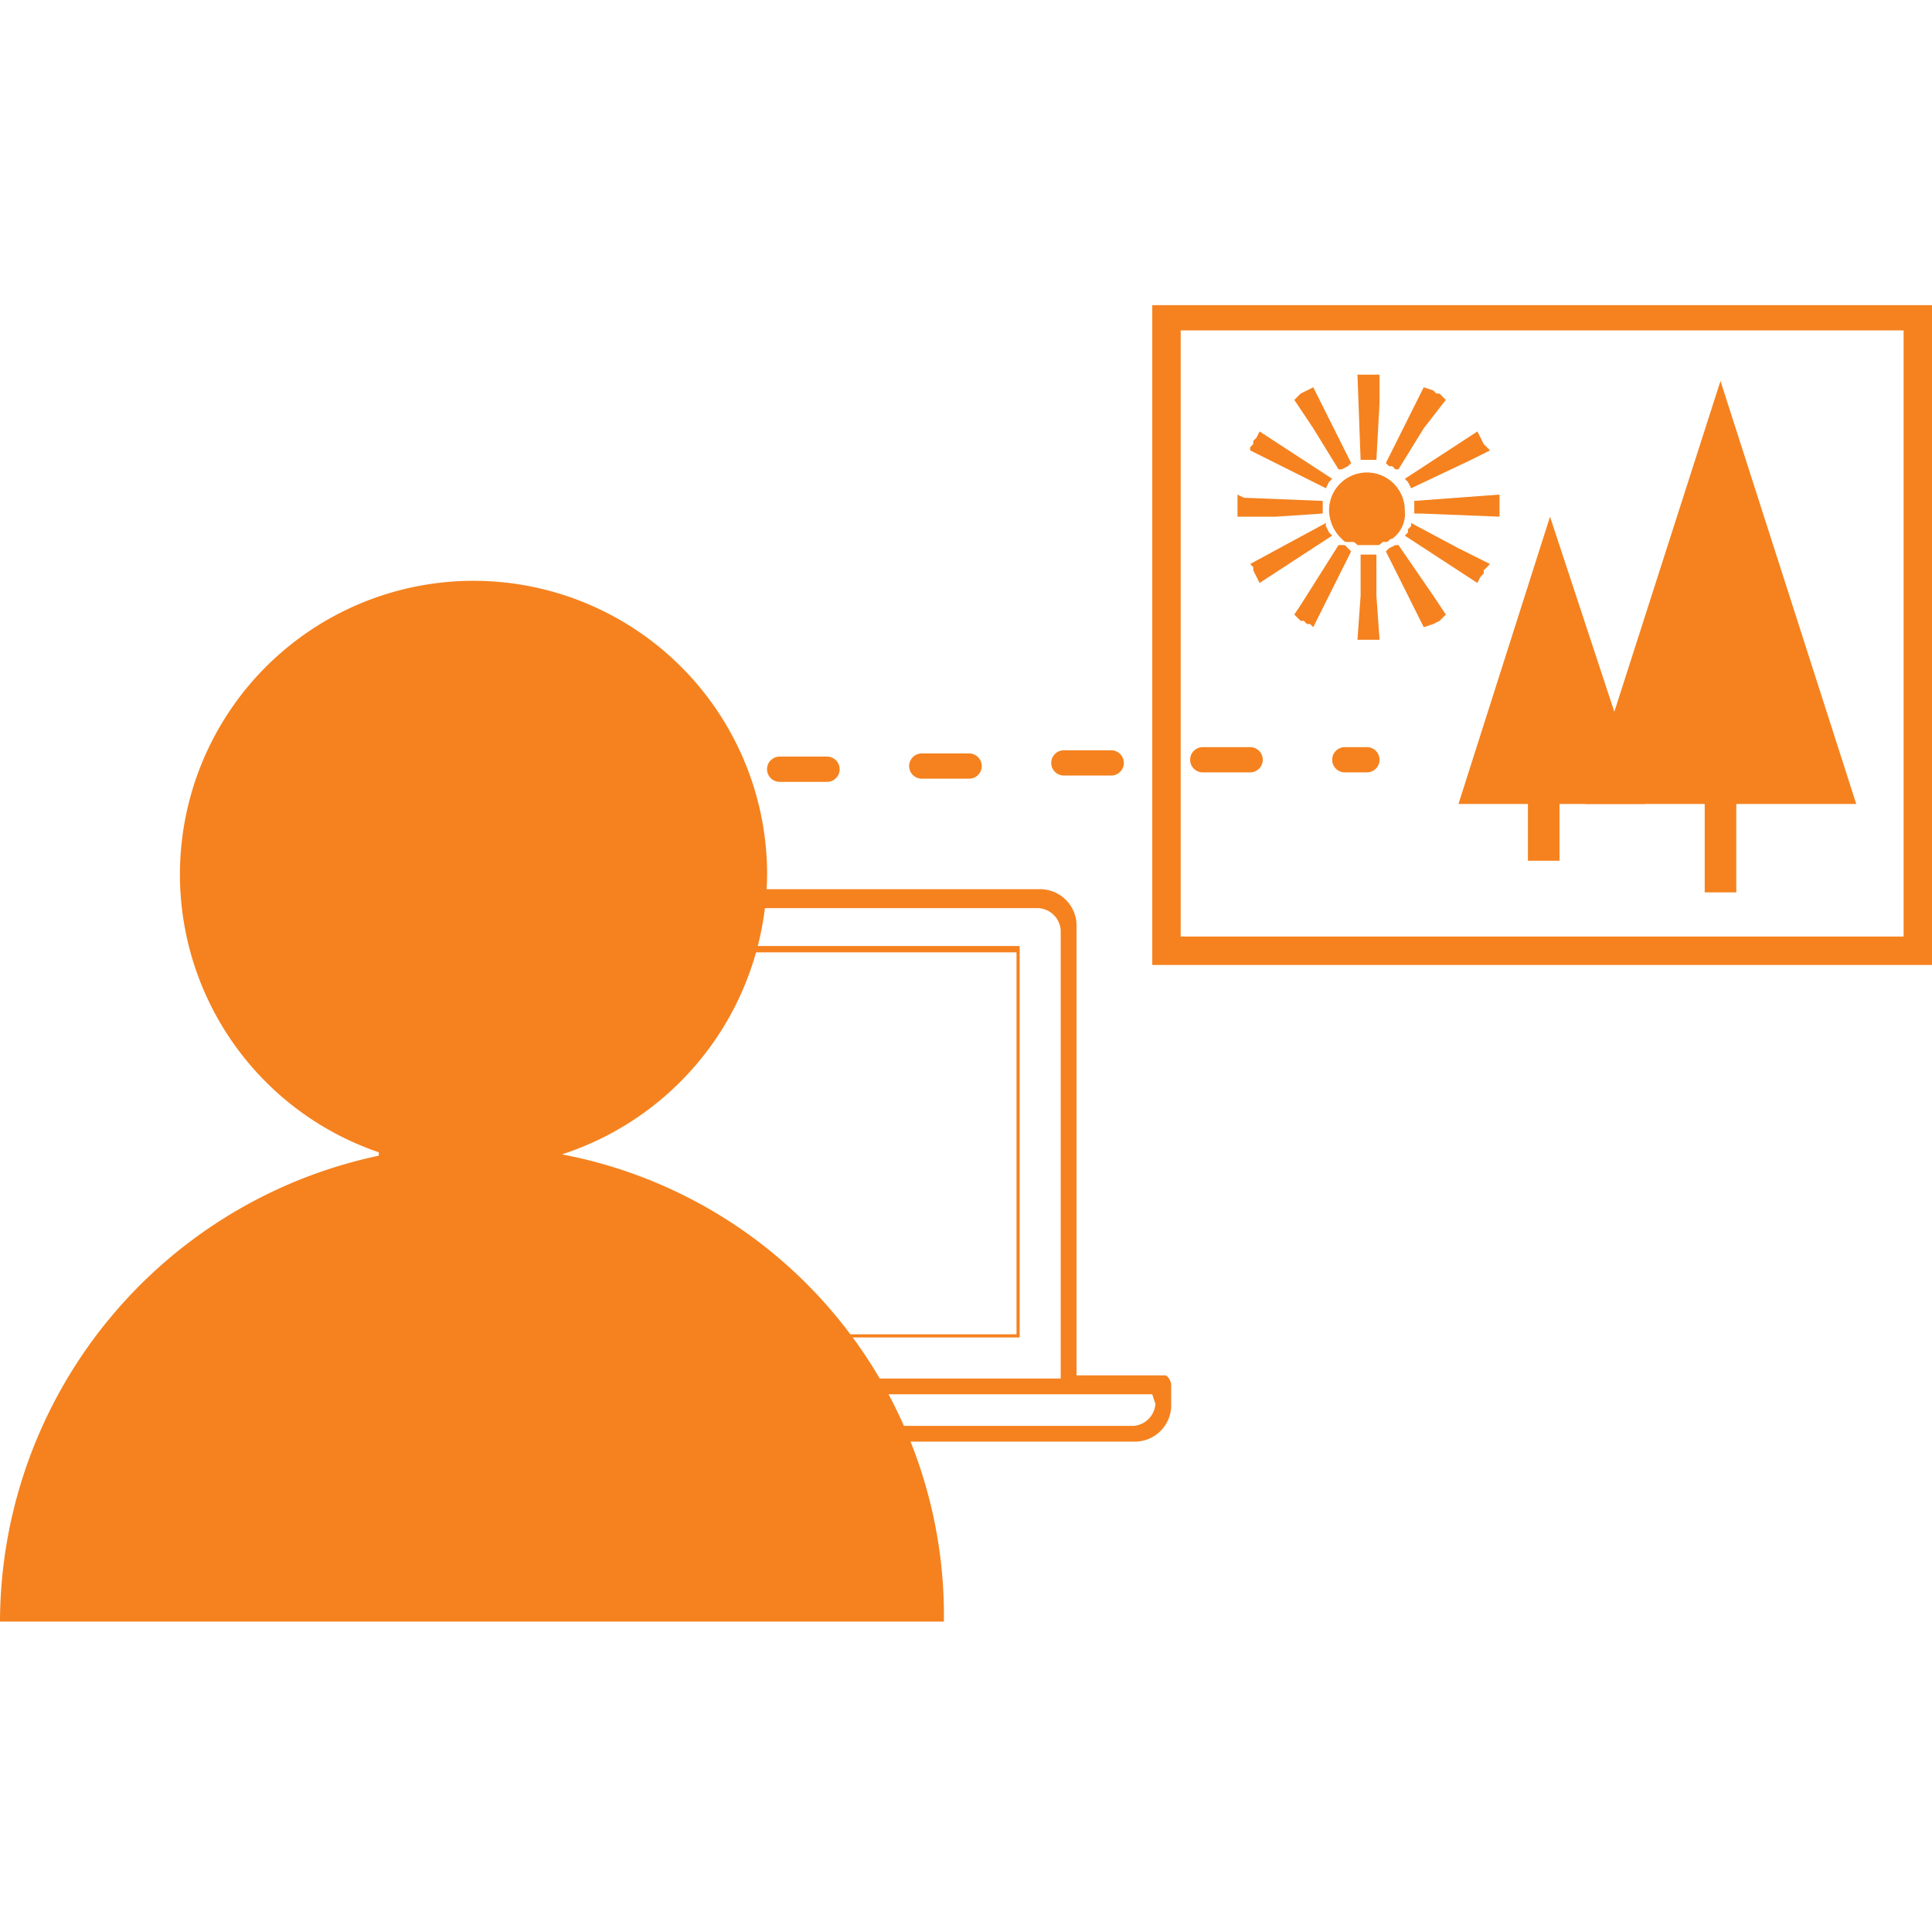 <svg xmlns="http://www.w3.org/2000/svg" width="155" height="155" viewBox="0 0 155 155">
  <g id="Gruppe_4010" data-name="Gruppe 4010" transform="translate(-5008 -7508)">
    <rect id="Rechteck_2403" data-name="Rechteck 2403" width="155" height="155" transform="translate(5008 7508)" fill="#fff"/>
    <g id="Gruppe_4009" data-name="Gruppe 4009" transform="translate(3998.025 -117.314)">
      <path id="Pfad_47367" data-name="Pfad 47367" d="M357.946,679.425h.253c.253,0,.253,0,.507-.253h.253c.253,0,.253-.253.507-.253a2.469,2.469,0,0,0,1.013-2.279,3.039,3.039,0,0,0-6.078,0,3.21,3.21,0,0,0,1.013,2.279c.253.253.253.253.507.253h.253c.253,0,.253,0,.507.253h1.266" transform="translate(762.201 6989.62)" fill="#f5821f"/>
      <path id="Pfad_47368" data-name="Pfad 47368" d="M356.566,676.2h-1.013v3.292l-.253,3.546h1.773l-.253-3.546V676.2Z" transform="translate(763.581 6993.605)" fill="#f5821f"/>
      <path id="Pfad_47369" data-name="Pfad 47369" d="M356.566,670.5H355.3l.253,6.838h1.266l.253-4.559V670.5Z" transform="translate(763.581 6984.87)" fill="#f5821f"/>
      <path id="Pfad_47370" data-name="Pfad 47370" d="M351.5,675.06v1.013h3.039l3.8-.253v-1.013l-6.332-.253-.506-.253Z" transform="translate(757.756 6990.693)" fill="#f5821f"/>
      <path id="Pfad_47371" data-name="Pfad 47371" d="M357.1,674.807v1.013h.507l6.332.253V674.3Z" transform="translate(766.339 6990.693)" fill="#f5821f"/>
      <path id="Pfad_47372" data-name="Pfad 47372" d="M360,682.232l.506-.253.507-.507L360,679.952l-2.786-4.052h-.253l-.507.253-.253.253,2.026,4.052,1.013,2.026Z" transform="translate(764.96 6993.146)" fill="#f5821f"/>
      <path id="Pfad_47373" data-name="Pfad 47373" d="M357.1,677.485l.507-.253.253-.253-1.52-3.039-1.52-3.039-.507.253-.507.253-.253.253-.253.253,1.52,2.279,2.026,3.292Z" transform="translate(760.515 6985.483)" fill="#f5821f"/>
      <path id="Pfad_47374" data-name="Pfad 47374" d="M352.66,680.012l5.825-3.8h0l-.253-.253-.253-.507h0V675.2l-6.078,3.292.253.253V679h0l.253.507Z" transform="translate(758.369 6992.072)" fill="#f5821f"/>
      <path id="Pfad_47375" data-name="Pfad 47375" d="M363.132,673.313l-.253-.507-.253-.506-5.825,3.8.253.253.253.506h0l4.812-2.279,1.52-.76Z" transform="translate(765.879 6987.628)" fill="#f5821f"/>
      <path id="Pfad_47376" data-name="Pfad 47376" d="M363.385,678.746l.253-.253-2.533-1.266-3.8-2.026v.253l-.253.253v.253l-.253.253,5.825,3.8.253-.506.253-.253V679Z" transform="translate(765.879 6992.072)" fill="#f5821f"/>
      <path id="Pfad_47377" data-name="Pfad 47377" d="M352.66,672.3l-.253.506-.253.253v.253l-.253.253v.253l6.078,3.039h0l.253-.506.253-.253Z" transform="translate(758.369 6987.628)" fill="#f5821f"/>
      <path id="Pfad_47378" data-name="Pfad 47378" d="M357.352,675.9h-.507l-3.039,4.812-.507.76.507.507h.253l.253.253h.253l.253.253,3.039-6.079-.253-.253Z" transform="translate(760.515 6993.146)" fill="#f5821f"/>
      <path id="Pfad_47379" data-name="Pfad 47379" d="M360.505,671.407h-.253l-.253-.253-.76-.253-3.039,6.078.253.253h.253l.253.253h.253l2.026-3.292,1.773-2.279Z" transform="translate(764.96 6985.483)" fill="#f5821f"/>
      <path id="Pfad_47380" data-name="Pfad 47380" d="M384.281,704.638H362.5l10.89-33.938Z" transform="translate(774.616 6985.176)" fill="#f5821f"/>
      <path id="Pfad_47381" data-name="Pfad 47381" d="M373.443,698.047H358.5L365.845,675Z" transform="translate(768.485 6991.767)" fill="#f5821f"/>
      <rect id="Rechteck_2388" data-name="Rechteck 2388" width="2.533" height="9.371" transform="translate(1132.557 7685)" fill="#f5821f"/>
      <rect id="Rechteck_2389" data-name="Rechteck 2389" width="2.533" height="9.371" transform="translate(1146.74 7687.535)" fill="#f5821f"/>
      <path id="Pfad_47382" data-name="Pfad 47382" d="M351.08,718.953h58V670.326h-58Zm60.278,2.28H348.8V668.3h62.557Z" transform="translate(753.618 6981.497)" fill="#f5821f"/>
      <path id="Pfad_47383" data-name="Pfad 47383" d="M326.507,719.752h46.348V689.107H326.507Zm46.6.253H326V688.6h47.108Z" transform="translate(718.673 7012.611)" fill="#f5821f"/>
      <path id="Pfad_47384" data-name="Pfad 47384" d="M391.355,728.083a1.9,1.9,0,0,1-1.773,1.773H324.239a1.9,1.9,0,0,1-1.773-1.773v-.76h27.859v1.266h12.917v-1.266H391.1l.253.76Zm-61.038-37.99a1.9,1.9,0,0,1,1.773-1.773h49.894a1.9,1.9,0,0,1,1.773,1.773v35.964H330.571V690.092Zm61.8,35.711h-7.091V689.839a2.926,2.926,0,0,0-3.039-3.039H332.091a2.926,2.926,0,0,0-3.039,3.039V725.8H321.96a.672.672,0,0,0-.76.76v1.52a2.926,2.926,0,0,0,3.039,3.039h65.343a2.926,2.926,0,0,0,3.039-3.039v-1.52c0-.253-.253-.76-.507-.76" transform="translate(711.316 7009.853)" fill="#f5821f"/>
      <path id="Pfad_47385" data-name="Pfad 47385" d="M357.382,723.095a23.809,23.809,0,0,0,16.462-22.541A23.554,23.554,0,1,0,343.2,723.095a38.315,38.315,0,0,0-30.9,37.483h75.727a37.648,37.648,0,0,0-30.645-37.483" transform="translate(697.675 6994.832)" fill="#f5821f"/>
      <path id="Pfad_47386" data-name="Pfad 47386" d="M333.913,684.626a1.013,1.013,0,0,1,0-2.026h1.773a1.013,1.013,0,1,1,0,2.026Z" transform="translate(729.248 7003.414)" fill="#f5821f"/>
      <path id="Pfad_47387" data-name="Pfad 47387" d="M371.551,684.326a1.013,1.013,0,0,1,0-2.026h3.8a1.013,1.013,0,0,1,0,2.026Zm-11.144.253a1.013,1.013,0,0,1,0-2.026h3.8a1.013,1.013,0,0,1,0,2.026Zm-11.4.253a1.013,1.013,0,1,1,0-2.026h3.8a1.013,1.013,0,1,1,0,2.026Zm-11.4.253a1.013,1.013,0,0,1,0-2.026h3.8a1.013,1.013,0,0,1,0,2.026Z" transform="translate(734.919 7002.955)" fill="#f5821f"/>
      <path id="Pfad_47388" data-name="Pfad 47388" d="M355.513,684.326a1.013,1.013,0,0,1,0-2.026h1.773a1.013,1.013,0,0,1,0,2.026Z" transform="translate(762.354 7002.955)" fill="#f5821f"/>
    </g>
  </g>
</svg>

